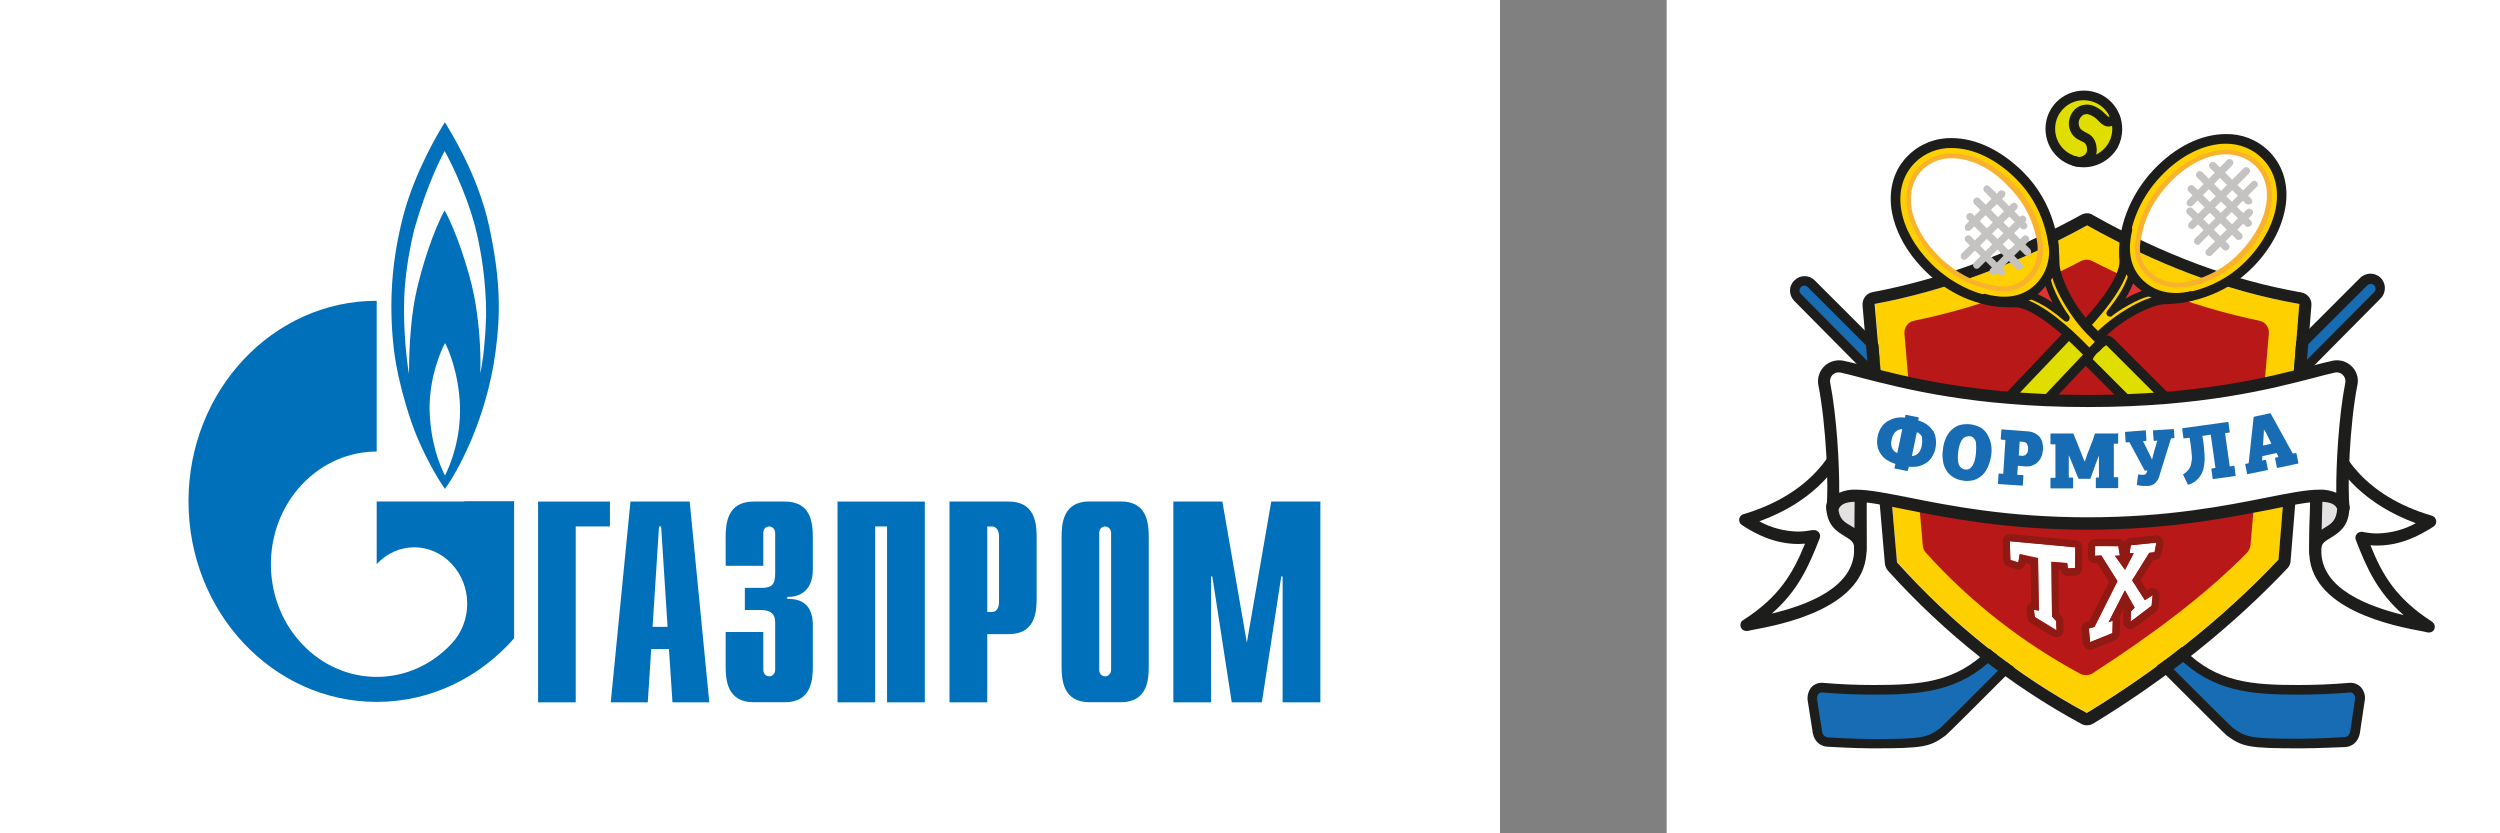 <?xml version="1.0" encoding="UTF-8"?> <svg xmlns="http://www.w3.org/2000/svg" width="270" height="90" viewBox="0 0 270 90" fill="none"><rect x="0" y="0" width="270" height="90" fill="#808080" stroke="none"/> <rect x="180" width="90" height="90" fill="white"></rect> <path d="M196.822 74.282C199.104 74.45 200.848 74.517 202.392 74.517C207.29 74.517 211.35 74.248 215.074 70.559L255.269 30.377C255.672 29.974 256.343 29.974 256.745 30.377C257.148 30.779 257.148 31.45 256.745 31.853C256.745 31.853 210.511 78.508 209.807 79.011C208.23 80.152 207.76 80.286 202.224 80.286C200.11 80.286 197.527 80.118 197.527 80.118C196.956 80.118 196.453 79.783 196.319 79.045L195.782 75.624C195.614 74.919 196.084 74.215 196.822 74.282Z" fill="#176CB4"></path> <path d="M196.722 74.785C196.588 74.785 196.487 74.852 196.387 74.953C196.252 75.12 196.219 75.355 196.252 75.59L196.789 79.011C196.823 79.38 197.125 79.648 197.494 79.648H197.561C197.595 79.648 200.178 79.816 202.258 79.816C207.694 79.816 208.096 79.682 209.539 78.642C210.411 77.904 240.574 47.516 256.411 31.551C256.612 31.349 256.612 31.014 256.411 30.813C256.209 30.611 255.874 30.611 255.672 30.813L215.444 70.928C211.619 74.718 207.459 75.02 202.392 75.02C200.547 75.02 198.769 74.953 196.789 74.785H196.722ZM202.225 80.822C200.212 80.822 197.729 80.655 197.494 80.655C196.622 80.655 195.951 80.084 195.783 79.179L195.246 75.758C195.145 75.255 195.279 74.684 195.581 74.282C195.883 73.913 196.353 73.712 196.856 73.745C198.802 73.913 200.581 73.98 202.392 73.98C207.358 73.98 211.183 73.712 214.706 70.19L254.901 30.008C255.505 29.404 256.511 29.404 257.115 30.008C257.719 30.611 257.719 31.618 257.115 32.221C252.384 37.018 210.847 78.91 210.109 79.447C208.432 80.655 207.828 80.822 202.225 80.822Z" fill="#1D1D1B"></path> <path d="M253.759 74.282C251.478 74.45 249.733 74.516 248.189 74.516C243.325 74.516 239.231 74.248 235.507 70.559L195.58 30.645C195.144 30.276 194.473 30.31 194.104 30.779C193.769 31.182 193.769 31.752 194.104 32.154C194.104 32.154 240.07 78.541 240.775 79.045C242.352 80.185 242.821 80.319 248.357 80.319C250.471 80.319 253.055 80.151 253.055 80.151C253.658 80.151 254.195 79.715 254.262 79.078L254.799 75.657C254.967 74.919 254.497 74.215 253.759 74.282Z" fill="#176CB4"></path> <path d="M194.876 30.846C194.574 30.846 194.34 31.081 194.34 31.383C194.34 31.517 194.407 31.651 194.507 31.752C210.243 47.65 240.238 77.871 241.144 78.609C242.587 79.648 242.989 79.782 248.391 79.782C250.471 79.782 253.055 79.615 253.089 79.615H253.122C253.491 79.615 253.726 79.414 253.827 78.978L254.33 75.59C254.397 75.355 254.33 75.12 254.196 74.953C254.095 74.852 253.961 74.785 253.827 74.785C251.847 74.953 250.069 75.02 248.223 75.02C243.157 75.02 238.997 74.718 235.172 70.928L195.245 31.014C195.145 30.913 195.011 30.846 194.876 30.846ZM248.391 80.822C242.788 80.822 242.184 80.655 240.507 79.447C239.768 78.91 198.466 37.252 193.769 32.49C193.165 31.852 193.165 30.88 193.803 30.276C194.407 29.672 195.38 29.672 195.984 30.276L235.91 70.19C239.433 73.712 243.224 73.98 248.223 73.98C250.035 73.98 251.814 73.913 253.76 73.745C254.229 73.712 254.733 73.913 255.034 74.282C255.37 74.718 255.504 75.254 255.37 75.791L254.867 79.179C254.699 80.118 254.028 80.688 253.156 80.688C252.887 80.688 250.371 80.822 248.391 80.822Z" fill="#1D1D1B"></path> <path d="M202.493 32.825C210.109 31.383 217.759 28.532 225.409 24.34C232.79 28.465 240.407 31.45 248.325 32.825L246.077 60.396C239.97 66.87 233.025 72.303 225.375 76.965C217.793 72.907 210.948 67.44 204.875 60.698L202.493 32.825Z" fill="#FFD000"></path> <path d="M225.409 23.032C225.174 23.032 224.973 23.099 224.772 23.199C217.189 27.358 209.606 30.176 202.225 31.551C201.554 31.685 201.118 32.289 201.151 32.96L203.567 60.866C203.601 61.134 203.701 61.403 203.902 61.637C210.11 68.513 217.155 74.047 224.772 78.173C225.174 78.408 225.678 78.374 226.08 78.139C234.065 73.276 241.111 67.641 247.05 61.369C247.251 61.168 247.385 60.866 247.385 60.564L249.633 32.993C249.7 32.322 249.231 31.719 248.56 31.585C241.078 30.276 233.73 27.56 226.046 23.233C225.879 23.099 225.644 23.032 225.409 23.032ZM225.409 24.34C232.79 28.465 240.407 31.451 248.325 32.826L246.077 60.43C239.971 66.903 233.025 72.337 225.376 76.999C217.793 72.941 210.948 67.474 204.876 60.732L202.46 32.826C210.076 31.417 217.759 28.532 225.409 24.34Z" fill="#1D1D1B"></path> <path d="M206.72 34.636C212.994 33.361 219.067 31.181 224.737 28.196C225.14 27.995 225.576 27.995 225.979 28.196C231.649 31.148 237.722 33.328 243.996 34.636C244.667 34.77 245.103 35.374 245.036 36.045L243.056 58.852C243.023 59.154 242.889 59.456 242.687 59.691C238.191 64.253 232.454 68.546 226.012 72.705C225.609 72.973 225.073 72.973 224.67 72.772C218.396 69.384 212.759 64.99 207.995 59.691C207.793 59.49 207.693 59.188 207.659 58.92L205.68 36.078C205.613 35.374 206.049 34.77 206.72 34.636Z" fill="#B91818"></path> <path d="M217.054 58.45L224.133 59.088L224.099 61.335L223.328 61.368L223.261 60.798L221.55 60.664L221.617 66.534L222.053 67.037L222.086 68.043L219.738 66.601L219.637 65.762L220.174 65.896L220.107 60.261L218.127 59.825L217.993 60.731L217.121 60.463L217.054 58.45Z" fill="white"></path> <path d="M217.055 57.679C216.619 57.679 216.283 58.015 216.283 58.451V58.484L216.35 60.497C216.384 60.832 216.585 61.101 216.887 61.201L217.726 61.47C217.793 61.503 217.894 61.503 217.961 61.503C218.33 61.503 218.665 61.235 218.733 60.866V60.799L219.303 60.933L219.37 65.058C219.269 65.092 219.169 65.159 219.101 65.226C218.9 65.394 218.833 65.662 218.867 65.897L218.967 66.735C219.001 66.97 219.135 67.171 219.336 67.306L221.685 68.714C222.054 68.916 222.524 68.815 222.759 68.446C222.826 68.312 222.859 68.178 222.859 68.01L222.826 67.004C222.826 66.802 222.759 66.635 222.624 66.501L222.356 66.232L222.323 61.537L222.557 61.57C222.624 61.939 222.96 62.208 223.329 62.208H223.363L224.134 62.174C224.537 62.14 224.872 61.805 224.872 61.403L224.906 59.155C224.906 58.753 224.604 58.417 224.201 58.35L217.122 57.679H217.055ZM217.055 58.451L224.134 59.122L224.101 61.369L223.329 61.403L223.262 60.832L221.551 60.698L221.618 66.601L222.088 67.104L222.121 68.111L219.773 66.702L219.672 65.863L220.209 65.964L220.108 60.329L218.129 59.893L217.961 60.765L217.122 60.497L217.055 58.451Z" fill="#8F1913"></path> <path d="M230.273 62.676L231.649 64.823L232.488 64.253L232.354 65.427L230.106 67.137L230.139 66.031L230.542 65.628L229.468 63.783L227.723 67.204L228.16 67.037L228.126 68.378L225.71 69.351L225.576 67.875L226.18 67.707L228.663 62.744L226.918 59.993L226.214 60.027L226.247 58.953L228.764 58.987L228.931 59.993L228.394 60.027L229.502 61.536L230.441 59.758L230.005 59.725L230.139 58.886L232.89 58.584L232.689 59.624L232.119 59.691L230.273 62.676Z" fill="white"></path> <path d="M232.891 57.813C232.857 57.813 232.824 57.813 232.824 57.813L230.073 58.115C229.804 58.149 229.569 58.316 229.435 58.551C229.301 58.35 229.032 58.216 228.798 58.216H226.281C225.845 58.216 225.51 58.551 225.51 58.954L225.476 59.993C225.476 60.228 225.543 60.429 225.711 60.597C225.845 60.731 226.046 60.832 226.248 60.832H226.281H226.516L227.791 62.844L225.644 67.071L225.375 67.138C225.006 67.238 224.771 67.574 224.805 67.976L224.939 69.452C224.973 69.687 225.107 69.921 225.308 70.056C225.51 70.19 225.778 70.223 226.013 70.123L228.429 69.15C228.73 69.016 228.898 68.748 228.932 68.446L228.965 67.138C228.965 67.104 228.965 67.104 228.965 67.071C228.965 66.936 228.932 66.836 228.865 66.702L229.502 65.461L229.536 65.528C229.401 65.662 229.334 65.863 229.334 66.031L229.301 67.138C229.301 67.439 229.469 67.708 229.737 67.842C229.838 67.909 229.972 67.943 230.106 67.943C230.274 67.943 230.442 67.876 230.576 67.775L232.824 66.064C232.992 65.93 233.126 65.729 233.126 65.494L233.226 64.387C233.226 64.354 233.226 64.32 233.226 64.287C233.226 63.851 232.891 63.515 232.455 63.515C232.287 63.515 232.153 63.549 232.019 63.649L231.851 63.75L231.18 62.677L232.555 60.463H232.723C233.059 60.429 233.361 60.195 233.428 59.826L233.629 58.786C233.73 58.35 233.461 57.947 233.025 57.847C233.025 57.813 232.958 57.813 232.891 57.813ZM232.891 58.618L232.689 59.658L232.119 59.725L230.274 62.677L231.649 64.823L232.488 64.287L232.388 65.427L230.106 67.138L230.14 66.031L230.542 65.628L229.502 63.75L227.724 67.205L228.194 67.037L228.16 68.379L225.744 69.351L225.61 67.876L226.214 67.708L228.697 62.777L226.952 59.993L226.248 60.027L226.281 58.987H228.798L228.965 59.993L228.429 60.027L229.502 61.536L230.442 59.759L230.005 59.725L230.106 58.887L232.891 58.618Z" fill="#8F1913"></path> <path d="M227.992 34.067C228.395 33.631 229.972 31.014 230.106 29.606C230.408 30.176 231.314 31.383 232.052 31.585C230.408 32.021 228.563 33.597 227.992 34.067Z" fill="#BE1818"></path> <path d="M230.274 30.611C230.073 31.215 229.804 31.819 229.502 32.423C230.005 32.087 230.542 31.785 231.113 31.517C230.811 31.249 230.509 30.947 230.274 30.611ZM227.992 34.469C227.791 34.469 227.59 34.301 227.59 34.066C227.59 33.966 227.623 33.865 227.69 33.798C228.06 33.395 229.569 30.88 229.704 29.605C229.704 29.438 229.838 29.303 230.005 29.27C230.173 29.236 230.341 29.303 230.442 29.471C230.811 30.108 231.616 31.115 232.119 31.249C232.321 31.316 232.455 31.517 232.388 31.718C232.354 31.853 232.253 31.953 232.119 31.987C230.576 32.389 228.764 33.932 228.227 34.368C228.16 34.435 228.093 34.469 227.992 34.469Z" fill="#3C3835"></path> <path d="M232.119 29.672C230.24 27.895 230.878 26.05 231.113 24.876C231.75 21.857 233.964 19.711 233.964 19.711C237.32 16.189 241.346 15.552 243.594 17.665C245.842 19.778 245.439 23.87 242.084 27.392C240.809 28.767 239.199 29.773 237.42 30.377L236.514 30.611C236.581 30.578 233.998 31.416 232.119 29.672ZM220.913 42.451L226.617 36.447C229.032 33.898 232.388 32.389 233.763 32.355C236.649 32.288 240.306 31.349 243.158 28.297C247.117 24.138 247.419 19.241 244.634 16.591C241.849 13.941 236.951 14.512 233.025 18.671C230.24 21.622 229.234 25.245 229.469 28.096C229.603 29.706 227.59 32.657 225.275 35.106L219.604 41.076C218.866 41.848 220.242 43.189 220.913 42.451Z" fill="#FFD000"></path> <path d="M240.406 15.519C238.057 15.519 235.473 16.793 233.36 19.04C230.944 21.59 229.669 24.944 229.937 28.063C230.105 29.975 227.79 33.128 225.576 35.475L219.973 41.446C219.939 41.479 219.872 41.546 219.939 41.748C220.04 41.949 220.207 42.117 220.442 42.15C220.476 42.15 220.509 42.15 220.543 42.117L226.213 36.113C227.824 34.402 231.414 31.92 233.729 31.887C235.775 31.82 239.701 31.249 242.754 27.996C244.532 26.117 245.64 23.937 245.874 21.891C246.076 19.946 245.505 18.235 244.23 17.028C243.19 16.022 241.815 15.519 240.406 15.519ZM220.442 43.19C219.805 43.156 219.234 42.754 218.966 42.15C218.765 41.681 218.832 41.11 219.201 40.741L224.837 34.771C227.388 32.088 228.998 29.438 228.897 28.163C228.595 24.776 230.004 21.086 232.588 18.336C234.937 15.854 237.721 14.479 240.406 14.479C242.083 14.445 243.727 15.082 244.935 16.223C246.445 17.665 247.149 19.678 246.881 21.958C246.613 24.239 245.438 26.621 243.492 28.667C240.171 32.188 235.943 32.826 233.729 32.859C232.588 32.893 229.367 34.234 226.951 36.784L221.248 42.787C221.08 43.056 220.778 43.19 220.442 43.19Z" fill="#1D1D1B"></path> <path d="M240.44 16.659C238.393 16.659 236.145 17.799 234.233 19.845C234.199 19.878 232.052 22.025 231.414 24.91L231.347 25.211C231.079 26.352 230.71 27.962 232.32 29.471C233.092 30.175 234.099 30.544 235.139 30.544C235.608 30.544 236.078 30.477 236.514 30.343L237.454 30.108C239.165 29.538 240.742 28.532 241.983 27.19C245.103 23.903 245.741 19.945 243.493 17.832C242.654 17.061 241.547 16.659 240.44 16.659ZM235.139 31.048C233.964 31.081 232.824 30.645 231.951 29.84C230.106 28.096 230.542 26.285 230.81 25.077C230.844 24.977 230.844 24.876 230.878 24.809C231.549 21.757 233.729 19.576 233.83 19.509C235.843 17.396 238.225 16.189 240.44 16.189C241.715 16.155 242.923 16.625 243.862 17.497C246.345 19.845 245.707 24.105 242.386 27.593C241.077 29.002 239.433 30.041 237.621 30.645L236.682 30.88C236.145 30.98 235.642 31.048 235.139 31.048Z" fill="#F9B22D"></path> <path d="M234.971 32.691C233.394 32.725 231.884 32.121 230.743 31.048C229.636 29.974 228.428 28.029 229.2 24.776L229.234 24.709C229.267 24.44 229.536 24.239 229.838 24.273C230.106 24.306 230.307 24.574 230.274 24.876C230.274 24.91 230.274 24.91 230.274 24.943L230.24 25.044C229.737 27.258 230.139 29.035 231.482 30.31C233.562 32.289 236.38 31.484 236.414 31.484C236.682 31.383 236.984 31.517 237.085 31.786C237.185 32.054 237.051 32.356 236.783 32.456C236.749 32.456 236.749 32.456 236.716 32.49C236.112 32.624 235.541 32.691 234.971 32.691Z" fill="#1D1D1B"></path> <path d="M223.228 36.314L217.256 42.619C216.652 43.257 217.021 43.894 217.659 44.498C218.296 45.101 218.967 45.437 219.538 44.8L225.342 38.661C225.946 38.024 225.409 37.655 224.772 37.052C224.168 36.481 223.497 35.978 223.228 36.314Z" fill="#E0DD00"></path> <path d="M223.529 36.75L217.624 42.955C217.423 43.156 217.456 43.29 217.49 43.391C217.59 43.659 217.792 43.894 217.993 44.095C218.429 44.498 218.698 44.598 218.832 44.598C218.966 44.598 219.067 44.531 219.167 44.431L224.972 38.292C225.039 38.259 225.072 38.192 225.106 38.125C225.106 38.024 224.804 37.756 224.603 37.588L224.435 37.42C224.166 37.118 223.865 36.917 223.529 36.75ZM218.832 45.638C218.328 45.638 217.859 45.403 217.288 44.867C216.919 44.565 216.651 44.162 216.483 43.726C216.315 43.189 216.483 42.653 216.852 42.25L222.824 35.945C222.992 35.777 223.227 35.676 223.462 35.676C223.73 35.676 224.234 35.777 225.139 36.649L225.307 36.817C225.71 37.219 226.113 37.555 226.146 38.091C226.146 38.427 225.978 38.762 225.743 38.997L219.939 45.135C219.637 45.437 219.234 45.638 218.832 45.638Z" fill="#1D1D1B"></path> <path d="M227.893 33.798C228.329 33.362 230.879 31.718 232.288 31.584C231.717 31.282 230.476 30.444 230.275 29.706C229.872 31.349 228.396 33.228 227.893 33.798Z" fill="#DF3232"></path> <path d="M230.374 30.612C230.139 31.182 229.871 31.718 229.535 32.255C230.105 31.92 230.709 31.651 231.313 31.417C230.978 31.182 230.676 30.913 230.374 30.612ZM227.891 34.2C227.79 34.2 227.69 34.167 227.623 34.1C227.455 33.966 227.455 33.731 227.589 33.563C228.025 33.026 229.501 31.182 229.871 29.605C229.904 29.438 230.072 29.303 230.24 29.303C230.407 29.303 230.575 29.438 230.609 29.605C230.743 30.108 231.783 30.913 232.42 31.249C232.622 31.349 232.689 31.584 232.588 31.785C232.521 31.886 232.42 31.987 232.286 31.987C231.011 32.121 228.528 33.731 228.126 34.1C228.092 34.167 227.992 34.2 227.891 34.2Z" fill="#1D1D1B"></path> <path d="M240.373 27.056C240.272 27.056 240.171 27.023 240.104 26.956L236.246 23.098C236.078 22.931 236.078 22.696 236.246 22.528C236.414 22.36 236.649 22.36 236.816 22.528L240.675 26.385C240.843 26.553 240.843 26.788 240.675 26.922C240.574 27.023 240.474 27.056 240.373 27.056Z" fill="#C5C2C2"></path> <path d="M241.782 25.916C241.681 25.916 241.58 25.883 241.513 25.816L236.38 20.684C236.212 20.516 236.212 20.281 236.38 20.113C236.548 19.946 236.782 19.946 236.95 20.113L242.084 25.245C242.251 25.413 242.218 25.648 242.084 25.816C241.983 25.883 241.882 25.916 241.782 25.916Z" fill="#C5C2C2"></path> <path d="M242.787 24.507C242.687 24.507 242.586 24.474 242.519 24.406L237.285 19.174C237.117 19.006 237.117 18.772 237.285 18.604C237.453 18.436 237.688 18.436 237.855 18.604L243.089 23.836C243.257 24.004 243.257 24.239 243.089 24.373C242.989 24.44 242.888 24.507 242.787 24.507Z" fill="#C5C2C2"></path> <path d="M242.822 22.093C242.721 22.093 242.621 22.059 242.554 21.992L238.695 18.168C238.527 18 238.527 17.766 238.695 17.598C238.863 17.43 239.098 17.43 239.265 17.598L243.124 21.455C243.292 21.623 243.292 21.858 243.124 21.992C243.023 22.059 242.923 22.093 242.822 22.093Z" fill="#C5C2C2"></path> <path d="M236.716 24.742C236.515 24.742 236.313 24.574 236.313 24.339C236.313 24.238 236.347 24.138 236.414 24.071L242.319 18.168C242.487 18 242.722 18 242.89 18.168C243.057 18.335 243.057 18.57 242.89 18.738L236.985 24.641C236.917 24.708 236.817 24.742 236.716 24.742Z" fill="#C5C2C2"></path> <path d="M237.353 26.452C237.152 26.452 236.95 26.285 236.95 26.05C236.95 25.949 236.984 25.849 237.051 25.782L243.191 19.644C243.359 19.476 243.593 19.476 243.728 19.644C243.895 19.778 243.895 20.046 243.728 20.18L237.588 26.318C237.554 26.419 237.454 26.452 237.353 26.452Z" fill="#C5C2C2"></path> <path d="M238.594 27.66C238.393 27.66 238.191 27.492 238.191 27.257C238.191 27.157 238.225 27.056 238.292 26.989L242.654 22.629C242.821 22.495 243.056 22.495 243.224 22.662C243.358 22.796 243.358 23.031 243.224 23.199L238.862 27.559C238.795 27.626 238.695 27.66 238.594 27.66Z" fill="#C5C2C2"></path> <path d="M236.549 22.293C236.448 22.293 236.347 22.26 236.28 22.193C236.112 22.025 236.112 21.79 236.28 21.622L240.508 17.296C240.642 17.128 240.91 17.128 241.078 17.296C241.246 17.43 241.246 17.698 241.078 17.866L236.817 22.193C236.75 22.26 236.649 22.293 236.549 22.293Z" fill="#C5C2C2"></path> <path d="M219.168 29.974C217.356 31.819 215.511 31.148 214.336 30.846C211.35 30.109 209.236 27.828 209.236 27.828C205.781 24.373 205.277 20.348 207.458 18.134C209.639 15.921 213.699 16.457 217.155 19.912C218.463 21.22 219.47 22.864 220.007 24.642L220.208 25.547C220.241 25.547 220.979 28.163 219.168 29.974ZM231.649 41.546C229.032 38.963 229.971 39.869 225.811 35.71C223.328 33.228 221.919 29.807 221.919 28.465C221.919 25.581 221.08 21.891 218.128 18.973C214.068 14.948 209.203 14.479 206.452 17.195C203.7 19.912 204.17 24.809 208.23 28.868C211.115 31.752 214.705 32.859 217.557 32.691C219.168 32.591 222.053 34.67 224.435 37.085C228.462 41.11 227.723 40.372 230.24 42.888C231.011 43.592 232.353 42.25 231.649 41.546Z" fill="#FFD000"></path> <path d="M217.658 32.121C219.57 32.121 222.59 34.469 224.804 36.682L230.609 42.485C230.642 42.518 230.709 42.552 230.743 42.552C230.978 42.518 231.179 42.351 231.28 42.15C231.347 42.015 231.28 41.948 231.246 41.915L225.408 36.079C223.764 34.435 221.382 30.779 221.382 28.465C221.382 26.419 220.912 22.495 217.758 19.342C215.611 17.195 213.128 15.988 210.779 15.988C209.303 15.954 207.86 16.524 206.82 17.564C204.17 20.214 204.908 24.809 208.599 28.498C210.947 30.813 214 32.188 216.986 32.188C217.154 32.188 217.356 32.188 217.523 32.188L217.658 32.121ZM230.776 43.592C230.441 43.592 230.105 43.458 229.904 43.223L224.066 37.42C221.482 34.838 218.865 33.093 217.557 33.194C217.356 33.194 217.154 33.194 216.986 33.194C213.732 33.194 210.377 31.752 207.86 29.203C205.847 27.19 204.606 24.843 204.271 22.562C203.968 20.281 204.606 18.235 206.082 16.793C207.324 15.552 209.035 14.881 210.779 14.914C213.397 14.914 216.114 16.222 218.496 18.57C221.919 21.991 222.422 26.218 222.422 28.431C222.422 29.572 223.663 32.825 226.146 35.307L231.984 41.143C232.353 41.512 232.42 42.049 232.219 42.518C232.018 43.156 231.447 43.558 230.776 43.592Z" fill="#1D1D1B"></path> <path d="M210.814 17.095C209.639 17.061 208.498 17.497 207.626 18.336C206.619 19.342 206.183 20.818 206.452 22.495C206.754 24.239 207.794 26.084 209.371 27.66C209.404 27.694 211.484 29.907 214.336 30.612L214.638 30.679C215.209 30.846 215.779 30.947 216.349 30.947C217.322 30.947 218.262 30.511 218.933 29.807C220.611 28.13 219.94 25.648 219.906 25.648L219.671 24.708C219.134 22.964 218.195 21.388 216.886 20.113C215.074 18.168 212.826 17.095 210.814 17.095ZM216.383 31.484C215.746 31.45 215.142 31.349 214.538 31.182L214.269 31.115C211.25 30.377 209.136 28.13 209.035 28.029C207.358 26.352 206.284 24.407 205.982 22.562C205.68 20.717 206.15 19.107 207.29 17.967C208.23 17.028 209.505 16.524 210.814 16.558C212.994 16.558 215.276 17.665 217.356 19.711C218.698 21.052 219.705 22.73 220.275 24.541L220.476 25.48C220.51 25.581 221.248 28.23 219.369 30.142C218.597 31.014 217.524 31.484 216.383 31.484Z" fill="#F9B22D"></path> <path d="M216.383 33.094C215.678 33.094 214.94 32.993 214.269 32.792L214.202 32.758C213.934 32.691 213.766 32.389 213.833 32.121C213.9 31.853 214.202 31.685 214.471 31.752L214.571 31.785C216.786 32.356 218.564 31.987 219.872 30.679C221.885 28.666 221.214 25.916 221.181 25.782C221.114 25.513 221.282 25.212 221.584 25.144C221.852 25.077 222.12 25.245 222.188 25.513C222.221 25.648 223.06 28.968 220.611 31.416C219.436 32.523 217.926 33.127 216.383 33.094Z" fill="#1D1D1B"></path> <path d="M225.576 39.098L231.716 45.236C232.32 45.84 232.991 45.504 233.595 44.9C234.199 44.297 234.568 43.626 233.93 43.022L227.958 37.052C227.354 36.448 226.951 36.951 226.348 37.589C225.777 38.125 225.274 38.762 225.576 39.098Z" fill="#E0DD00"></path> <path d="M226.013 38.796L232.086 44.867C232.153 44.967 232.287 45.034 232.421 45.034C232.555 45.034 232.824 44.934 233.26 44.531C233.998 43.793 233.763 43.558 233.596 43.391L227.623 37.42C227.59 37.353 227.523 37.32 227.456 37.286C227.254 37.42 227.053 37.588 226.919 37.756L226.751 37.923C226.415 38.158 226.181 38.46 226.013 38.796ZM232.421 46.074C232.019 46.074 231.649 45.906 231.348 45.604L225.208 39.466C224.436 38.695 225.61 37.554 225.979 37.186L226.147 37.018C226.55 36.615 226.919 36.213 227.456 36.213C227.791 36.213 228.127 36.381 228.361 36.649L234.334 42.619C234.837 43.156 235.206 44.028 233.998 45.236C233.629 45.604 233.059 46.074 232.421 46.074Z" fill="#1D1D1B"></path> <path d="M223.195 34.334C222.792 33.898 221.215 31.282 221.081 29.873C220.779 30.444 219.873 31.651 219.135 31.819C220.779 32.289 222.624 33.831 223.195 34.334Z" fill="#DF3232"></path> <path d="M220.074 31.786C220.644 32.021 221.181 32.322 221.684 32.691C221.382 32.121 221.114 31.517 220.912 30.88C220.678 31.216 220.375 31.517 220.074 31.786ZM223.194 34.737C223.093 34.737 222.993 34.704 222.925 34.637C222.389 34.167 220.577 32.658 219.033 32.255C218.866 32.222 218.731 32.054 218.731 31.886C218.731 31.719 218.866 31.551 219.033 31.517C219.537 31.383 220.342 30.377 220.711 29.74C220.812 29.605 220.979 29.505 221.147 29.538C221.315 29.572 221.449 29.706 221.449 29.874C221.55 31.182 223.093 33.698 223.429 34.067C223.563 34.234 223.563 34.469 223.429 34.603C223.395 34.704 223.294 34.737 223.194 34.737Z" fill="#1D1D1B"></path> <path d="M216.148 29.74C216.047 29.74 215.946 29.706 215.879 29.639L212.323 26.084C212.155 25.95 212.155 25.681 212.289 25.547C212.423 25.379 212.692 25.379 212.826 25.514C212.86 25.547 212.86 25.547 212.893 25.581L216.416 29.102C216.584 29.27 216.584 29.505 216.416 29.639C216.349 29.74 216.248 29.773 216.148 29.74Z" fill="#C5C2C2"></path> <path d="M218.061 29.136C217.961 29.136 217.86 29.102 217.793 29.035L212.458 23.669C212.324 23.501 212.324 23.266 212.492 23.098C212.66 22.964 212.894 22.964 213.028 23.098L218.363 28.465C218.531 28.633 218.531 28.867 218.363 29.002C218.296 29.102 218.195 29.136 218.061 29.136Z" fill="#C5C2C2"></path> <path d="M218.967 27.627C218.866 27.627 218.765 27.593 218.698 27.526L213.229 22.025C213.062 21.857 213.062 21.623 213.229 21.455C213.397 21.287 213.632 21.287 213.8 21.455L219.269 26.922C219.403 27.09 219.403 27.325 219.269 27.492C219.168 27.559 219.067 27.593 218.967 27.627Z" fill="#C5C2C2"></path> <path d="M218.565 24.775C218.464 24.775 218.364 24.742 218.297 24.675L214.304 20.683C214.17 20.516 214.17 20.281 214.337 20.113C214.472 19.979 214.706 19.979 214.841 20.113L218.833 24.105C219.001 24.272 219.001 24.507 218.833 24.641C218.766 24.742 218.665 24.775 218.565 24.775Z" fill="#C5C2C2"></path> <path d="M212.123 28.062C211.921 28.062 211.72 27.861 211.754 27.66C211.754 27.559 211.787 27.459 211.854 27.392L217.223 22.025C217.39 21.857 217.625 21.857 217.793 22.025C217.961 22.193 217.961 22.427 217.793 22.595L212.391 27.962C212.324 28.029 212.223 28.062 212.123 28.062Z" fill="#C5C2C2"></path> <path d="M213.497 29.035C213.296 29.035 213.095 28.868 213.095 28.633C213.095 28.532 213.128 28.432 213.195 28.364L218.161 23.4C218.329 23.233 218.564 23.233 218.731 23.4C218.899 23.568 218.899 23.803 218.731 23.971L213.766 28.901C213.699 28.968 213.598 29.035 213.497 29.035Z" fill="#C5C2C2"></path> <path d="M215.276 29.706C215.074 29.706 214.873 29.538 214.873 29.303C214.873 29.203 214.907 29.102 214.974 29.035L218.463 25.547C218.631 25.379 218.866 25.379 219.033 25.547C219.201 25.714 219.201 25.949 219.033 26.117L215.544 29.605C215.477 29.672 215.376 29.706 215.276 29.706Z" fill="#C5C2C2"></path> <path d="M212.559 24.943C212.458 24.943 212.357 24.909 212.29 24.842C212.156 24.675 212.156 24.44 212.29 24.272L215.88 20.683C216.014 20.516 216.283 20.516 216.451 20.65C216.618 20.784 216.618 21.052 216.484 21.22C216.484 21.22 216.484 21.22 216.451 21.253L212.86 24.809C212.76 24.876 212.659 24.943 212.559 24.943Z" fill="#C5C2C2"></path> <path d="M228.194 15.685C227.221 17.43 225.006 18.067 223.261 17.094C221.517 16.122 220.879 13.908 221.852 12.164C222.825 10.42 225.04 9.782 226.784 10.755C228.529 11.728 229.167 13.908 228.194 15.685Z" fill="#E0DD00"></path> <path d="M225.04 10.822C223.329 10.822 221.953 12.198 221.953 13.908C221.953 15.619 223.329 16.994 225.04 16.994C226.751 16.994 228.127 15.619 228.127 13.908C228.127 12.768 227.523 11.728 226.516 11.191C226.08 10.957 225.543 10.822 225.04 10.822ZM225.04 18.067C222.759 18.067 220.913 16.223 220.913 13.908C220.913 11.627 222.759 9.783 225.074 9.783C227.355 9.783 229.2 11.627 229.2 13.942C229.2 14.646 229.033 15.317 228.697 15.954C227.925 17.262 226.516 18.067 225.04 18.067Z" fill="#1D1D1B"></path> <path d="M224.436 18C224.201 18 223.966 17.933 223.764 17.832C223.53 17.665 223.462 17.363 223.63 17.095C223.798 16.86 224.1 16.793 224.368 16.96C224.637 16.994 224.905 16.893 225.107 16.759C225.308 16.625 225.408 16.39 225.408 16.155C225.375 15.518 225.174 15.418 224.737 15.216C224.301 15.015 223.731 14.713 223.496 13.841C223.328 13.137 223.53 12.365 224.066 11.829C224.536 11.359 225.241 11.191 225.878 11.359C226.448 11.527 226.952 11.862 227.354 12.298C227.757 12.701 227.757 12.701 228.093 12.365C228.294 12.164 228.629 12.164 228.831 12.365C229.032 12.567 229.032 12.902 228.831 13.103C228.831 13.103 228.831 13.103 228.797 13.137C227.69 14.143 227.052 13.472 226.616 13.036C226.348 12.734 226.012 12.499 225.61 12.365C225.341 12.265 225.006 12.332 224.804 12.567C224.536 12.835 224.436 13.204 224.536 13.573C224.637 13.975 224.872 14.076 225.207 14.277C225.71 14.512 226.381 14.847 226.448 16.122C226.482 16.793 226.113 17.43 225.509 17.732C225.174 17.9 224.804 18 224.436 18Z" fill="#1D1D1B"></path> <path d="M200.915 59.188C201.083 65.494 190.984 67.003 188.602 67.473C193.165 64.555 194.541 61.536 195.916 57.88C192.897 58.45 190.481 57.41 188.468 56.102C195.547 53.989 198.768 49.696 199.942 45.403C200.915 49.864 200.915 57.712 200.915 59.188Z" fill="white"></path> <path d="M195.916 57.243C196.118 57.243 196.285 57.344 196.419 57.478C196.587 57.646 196.621 57.914 196.52 58.149C195.346 61.167 194.172 63.817 191.353 66.266C195.01 65.394 200.379 63.482 200.244 59.222C200.244 56.941 200.177 51.91 199.674 47.986C198.265 51.038 195.446 54.325 190.011 56.304C191.286 57.008 192.729 57.377 194.172 57.411C194.708 57.411 195.212 57.344 195.748 57.243C195.849 57.277 195.883 57.277 195.916 57.243ZM188.602 68.144C188.233 68.144 187.964 67.842 187.964 67.507C187.964 67.272 188.065 67.071 188.266 66.97C192.192 64.454 193.635 61.905 194.943 58.719C194.708 58.719 194.473 58.752 194.239 58.752C191.655 58.752 189.608 57.679 188.132 56.706C187.83 56.505 187.73 56.103 187.931 55.801C188.032 55.667 188.132 55.566 188.3 55.533C195.681 53.319 198.365 48.724 199.338 45.269C199.439 44.934 199.808 44.732 200.144 44.8C200.379 44.867 200.546 45.068 200.613 45.303C201.486 49.395 201.586 56.371 201.586 59.189C201.754 65.695 192.293 67.473 189.206 68.043L188.736 68.144C188.703 68.144 188.635 68.144 188.602 68.144Z" fill="#1D1D1B"></path> <path d="M197.863 54.694C197.93 57.948 201.017 56.874 200.916 59.49L200.95 51.373L198.467 51.91L197.863 54.694Z" fill="#E3E1E1"></path> <path d="M198.534 54.728C198.568 56.036 199.172 56.371 199.91 56.807C200.044 56.874 200.145 56.941 200.279 57.042L200.312 52.145L199.037 52.413L198.534 54.728ZM200.916 60.128C200.547 60.128 200.245 59.826 200.279 59.457V59.256C200.245 58.551 199.943 58.35 199.239 57.914C198.4 57.411 197.259 56.74 197.226 54.661C197.226 54.593 197.226 54.56 197.259 54.493L197.863 51.675C197.93 51.441 198.098 51.239 198.366 51.172L200.849 50.636C201.218 50.569 201.554 50.803 201.621 51.139C201.621 51.172 201.621 51.239 201.621 51.273L201.587 59.256C201.587 59.323 201.587 59.39 201.587 59.491C201.554 59.826 201.285 60.128 200.916 60.128Z" fill="#1D1D1B"></path> <path d="M250.035 59.356C249.867 65.662 259.967 67.171 262.349 67.641C257.819 64.722 256.41 61.704 255.034 58.048C258.054 58.651 260.47 57.578 262.483 56.27C255.404 54.157 252.216 49.864 251.008 45.571C250.035 49.998 250.035 57.88 250.035 59.356Z" fill="white"></path> <path d="M251.243 48.153C250.74 52.078 250.706 57.075 250.706 59.356C250.572 63.649 255.94 65.528 259.597 66.433C256.779 63.985 255.605 61.368 254.431 58.316C254.296 57.981 254.464 57.612 254.8 57.478C254.9 57.444 255.034 57.411 255.169 57.444C255.672 57.545 256.209 57.612 256.746 57.612C258.222 57.578 259.631 57.209 260.906 56.505C255.471 54.492 252.652 51.172 251.243 48.153ZM262.349 68.311C262.315 68.311 262.248 68.311 262.215 68.311L261.778 68.211C258.658 67.641 249.197 65.863 249.398 59.356C249.398 56.572 249.498 49.596 250.371 45.504C250.438 45.202 250.673 45.001 250.975 45.001C251.277 45.001 251.545 45.168 251.612 45.47C252.585 48.925 255.269 53.52 262.651 55.7C262.986 55.801 263.187 56.17 263.087 56.505C263.053 56.639 262.953 56.773 262.818 56.874C261.342 57.813 259.329 58.92 256.712 58.92C256.477 58.92 256.242 58.92 256.008 58.886C257.282 62.073 258.759 64.622 262.651 67.138C262.953 67.339 263.053 67.741 262.852 68.043C262.785 68.177 262.584 68.311 262.349 68.311Z" fill="#1D1D1B"></path> <path d="M253.055 54.828C252.988 58.115 249.901 57.042 250.001 59.624L250.236 50.602L252.015 51.709L253.088 54.828H253.055Z" fill="#E3E1E1"></path> <path d="M250.874 51.81L250.74 57.21C250.84 57.143 250.941 57.075 251.041 57.008C251.78 56.572 252.35 56.203 252.417 54.929L251.478 52.178L250.874 51.81ZM250.035 60.295C249.699 60.295 249.397 60.027 249.397 59.658C249.397 59.524 249.397 59.356 249.397 59.222L249.599 50.602C249.599 50.233 249.901 49.965 250.27 49.965C250.404 49.965 250.505 49.998 250.605 50.065L252.384 51.172C252.518 51.239 252.618 51.374 252.652 51.508L253.726 54.627C253.759 54.761 253.759 54.895 253.726 55.03C253.625 56.941 252.518 57.579 251.713 58.082C251.109 58.451 250.74 58.652 250.672 59.289V59.624C250.672 59.993 250.37 60.295 250.035 60.295Z" fill="#1D1D1B"></path> <path d="M252.048 39.601C248.123 40.473 240.104 43.324 225.475 43.324C210.847 43.324 202.828 40.473 198.902 39.601C198.03 39.399 197.191 39.97 196.99 40.808C196.956 41.009 196.956 41.244 196.99 41.445C197.829 45.839 198.097 52.782 197.862 54.862C199.439 51.072 207.458 56.539 225.475 56.539C243.493 56.539 251.511 51.072 253.088 54.862C252.82 52.816 253.088 45.839 253.961 41.445C254.128 40.573 253.558 39.735 252.719 39.567C252.484 39.567 252.25 39.567 252.048 39.601Z" fill="white"></path> <path d="M200.446 52.882C201.822 52.882 203.701 53.251 206.083 53.721C210.613 54.627 216.853 55.868 225.476 55.868C234.099 55.868 240.339 54.627 244.869 53.721C247.251 53.251 249.096 52.882 250.506 52.882C251.11 52.849 251.747 52.983 252.317 53.218C252.284 50.166 252.586 44.933 253.29 41.344C253.391 40.841 253.056 40.338 252.552 40.237C252.418 40.204 252.317 40.204 252.183 40.237C251.546 40.372 250.774 40.573 249.902 40.808C245.372 41.982 237.756 43.961 225.476 43.961C213.196 43.961 205.613 41.982 201.05 40.808C200.178 40.573 199.406 40.372 198.769 40.237C198.266 40.137 197.762 40.439 197.662 40.975C197.628 41.109 197.628 41.244 197.662 41.344C198.366 44.933 198.668 50.166 198.635 53.218C199.205 52.983 199.809 52.849 200.446 52.882ZM225.476 57.209C216.686 57.209 210.143 55.901 205.815 55.029C203.5 54.559 201.688 54.191 200.446 54.191C199.138 54.191 198.735 54.559 198.5 55.13C198.366 55.465 197.997 55.633 197.662 55.499C197.393 55.398 197.226 55.096 197.259 54.828C197.527 52.748 197.226 45.872 196.387 41.613C196.152 40.405 196.924 39.198 198.165 38.963C198.467 38.896 198.769 38.896 199.104 38.963C199.775 39.097 200.547 39.298 201.419 39.533C205.882 40.707 213.397 42.652 225.51 42.652C237.622 42.652 245.137 40.707 249.6 39.533C250.506 39.298 251.277 39.097 251.915 38.963C253.123 38.695 254.33 39.466 254.599 40.673C254.666 40.975 254.666 41.277 254.599 41.579C253.76 45.805 253.492 52.715 253.76 54.794C253.794 55.163 253.559 55.465 253.19 55.532C252.888 55.566 252.619 55.398 252.519 55.13C252.284 54.559 251.881 54.191 250.573 54.191C249.298 54.191 247.486 54.559 245.204 55.029C240.809 55.868 234.267 57.209 225.476 57.209Z" fill="#1D1D1B"></path> <path d="M204.305 47.449C204.372 47.114 204.506 46.846 204.741 46.611C204.942 46.443 205.177 46.343 205.445 46.343L204.909 48.925C204.64 48.825 204.439 48.623 204.338 48.389C204.237 48.087 204.204 47.751 204.305 47.449ZM207.593 47.617C207.593 47.785 207.593 47.953 207.559 48.12C207.526 48.288 207.458 48.456 207.391 48.623C207.324 48.758 207.224 48.892 207.123 48.992C207.022 49.093 206.888 49.16 206.787 49.194C206.687 49.227 206.586 49.261 206.485 49.261L207.022 46.678C207.156 46.712 207.257 46.779 207.358 46.879C207.458 46.98 207.526 47.081 207.593 47.215C207.559 47.315 207.593 47.449 207.593 47.617ZM208.767 46.544C208.599 46.276 208.364 46.041 208.096 45.84C207.828 45.638 207.492 45.504 207.156 45.404L207.224 45.135C207.224 45.102 207.224 45.068 207.19 45.068L205.848 44.8C205.814 44.8 205.781 44.8 205.781 44.833L205.747 45.102C205.412 45.068 205.076 45.068 204.741 45.135C204.439 45.202 204.137 45.336 203.835 45.504C203.566 45.672 203.332 45.907 203.164 46.175C202.996 46.443 202.862 46.745 202.795 47.081C202.728 47.416 202.694 47.751 202.761 48.12C202.795 48.422 202.929 48.724 203.097 48.992C203.265 49.261 203.499 49.495 203.768 49.663C204.07 49.864 204.372 49.999 204.707 50.099L204.607 50.535V50.569L204.64 50.602L205.982 50.871C206.016 50.871 206.049 50.837 206.049 50.804L206.15 50.401C206.485 50.435 206.821 50.435 207.156 50.368C207.458 50.301 207.76 50.166 208.029 49.999C208.297 49.831 208.499 49.596 208.666 49.328C208.834 49.026 208.968 48.724 209.035 48.389C209.102 48.053 209.102 47.751 209.069 47.416C209.035 47.114 208.935 46.812 208.8 46.544H208.767Z" fill="#176CB4"></path> <path d="M213.43 48.321C213.43 48.556 213.397 48.791 213.397 49.025C213.363 49.26 213.33 49.529 213.263 49.763C213.196 49.965 213.128 50.132 213.028 50.3C212.927 50.434 212.827 50.535 212.692 50.635C212.558 50.703 212.39 50.736 212.256 50.703C212.088 50.703 211.954 50.635 211.82 50.535C211.686 50.434 211.619 50.3 211.552 50.166C211.484 49.965 211.451 49.797 211.451 49.596C211.451 49.327 211.451 49.059 211.484 48.824C211.518 48.589 211.552 48.355 211.619 48.12C211.686 47.919 211.753 47.751 211.853 47.55C211.954 47.416 212.055 47.281 212.223 47.214C212.323 47.147 212.457 47.114 212.592 47.114C212.625 47.114 212.692 47.114 212.726 47.114C212.894 47.114 213.061 47.181 213.162 47.315C213.263 47.449 213.363 47.583 213.397 47.751C213.397 47.885 213.43 48.086 213.43 48.321ZM214.672 46.979C214.504 46.678 214.269 46.409 213.967 46.208C213.263 45.805 212.424 45.705 211.652 45.906C211.317 46.007 211.015 46.208 210.746 46.443C210.478 46.711 210.277 47.013 210.142 47.348C209.975 47.717 209.874 48.12 209.84 48.522C209.773 48.925 209.773 49.361 209.84 49.763C209.874 50.132 210.008 50.468 210.209 50.803C210.377 51.105 210.646 51.34 210.948 51.541C211.283 51.742 211.686 51.876 212.055 51.91C212.189 51.943 212.323 51.943 212.457 51.943C212.692 51.943 212.961 51.91 213.196 51.843C213.531 51.742 213.833 51.541 214.101 51.306C214.37 51.038 214.571 50.736 214.705 50.401C214.873 50.032 214.974 49.629 215.041 49.227C215.108 48.824 215.108 48.422 215.041 48.019C214.974 47.65 214.84 47.315 214.672 46.979Z" fill="#176CB4"></path> <path d="M218.128 47.684L218.463 47.718C218.631 47.718 218.799 47.785 218.9 47.919C219 48.12 219.067 48.322 219.034 48.523C219.034 48.724 218.967 48.925 218.832 49.059C218.732 49.16 218.598 49.227 218.463 49.227H218.396L218.027 49.194L218.128 47.684ZM220.309 47.215C220.141 47.013 219.94 46.879 219.738 46.779C219.47 46.645 219.168 46.577 218.866 46.577L216.215 46.376C216.182 46.376 216.182 46.376 216.182 46.376L216.148 46.41L216.081 47.416C216.081 47.45 216.115 47.483 216.148 47.483L216.584 47.517L216.35 51.172L215.913 51.139C215.88 51.139 215.846 51.172 215.846 51.206L215.779 52.212C215.779 52.246 215.813 52.279 215.846 52.279L218.43 52.447H218.463C218.463 52.447 218.497 52.414 218.463 52.38L218.531 51.374C218.531 51.34 218.497 51.307 218.463 51.307L217.859 51.273L217.927 50.3L218.698 50.367C218.967 50.401 219.269 50.367 219.503 50.267C219.738 50.166 219.94 50.066 220.107 49.864C220.275 49.697 220.409 49.496 220.476 49.294C220.577 49.059 220.611 48.825 220.644 48.59C220.678 48.322 220.644 48.087 220.577 47.819C220.544 47.617 220.443 47.416 220.309 47.215Z" fill="#176CB4"></path> <path d="M228.663 46.812H226.314C226.281 46.812 226.247 46.846 226.247 46.846L226.046 47.449C225.945 47.684 225.878 47.919 225.777 48.154C225.677 48.389 225.61 48.623 225.509 48.858C225.408 49.093 225.341 49.261 225.308 49.428L225.207 49.697C225.173 49.764 225.173 49.797 225.14 49.864C225.073 49.73 225.039 49.562 224.939 49.361C224.771 48.959 224.603 48.523 224.435 48.087C224.268 47.651 224.1 47.248 223.932 46.846C223.932 46.812 223.898 46.812 223.865 46.812H221.516C221.483 46.812 221.449 46.846 221.449 46.879V47.919C221.449 47.952 221.449 47.952 221.483 47.952L221.516 47.986H221.986V51.608H221.516C221.483 51.608 221.483 51.608 221.483 51.642L221.449 51.675V52.682C221.449 52.715 221.483 52.749 221.516 52.749H223.831C223.865 52.749 223.865 52.749 223.865 52.715L223.898 52.682V51.642C223.898 51.608 223.865 51.575 223.831 51.575H223.429V49.16C223.462 49.227 223.496 49.328 223.529 49.395L223.999 50.535C224.133 50.904 224.301 51.273 224.469 51.675C224.469 51.709 224.502 51.709 224.536 51.709H225.71C225.744 51.709 225.777 51.675 225.777 51.675C225.811 51.541 225.878 51.374 225.945 51.206C226.012 51.038 226.079 50.837 226.146 50.636C226.213 50.435 226.281 50.267 226.348 50.066L226.549 49.562C226.583 49.462 226.616 49.328 226.683 49.227V49.194V51.575H226.415C226.381 51.575 226.381 51.575 226.381 51.608L226.348 51.642V52.648C226.348 52.682 226.381 52.715 226.415 52.715H228.696C228.73 52.715 228.763 52.682 228.763 52.648V51.608C228.763 51.575 228.763 51.575 228.73 51.575L228.696 51.541H228.294V47.919H228.696C228.73 47.919 228.763 47.885 228.763 47.852V46.812C228.763 46.779 228.763 46.779 228.73 46.779C228.696 46.812 228.696 46.779 228.663 46.812Z" fill="#176CB4"></path> <path d="M234.669 46.342L232.555 46.476C232.522 46.476 232.522 46.476 232.522 46.51C232.522 46.51 232.488 46.543 232.522 46.543L232.589 47.55C232.589 47.583 232.623 47.617 232.656 47.617L232.992 47.583L232.656 48.723L232.421 49.629L232.019 48.791L231.448 47.65L231.75 47.617C231.784 47.617 231.817 47.583 231.817 47.55L231.75 46.51C231.75 46.51 231.75 46.476 231.717 46.476C231.717 46.476 231.683 46.443 231.683 46.476L229.536 46.644C229.502 46.644 229.502 46.644 229.502 46.678C229.502 46.678 229.469 46.711 229.502 46.711L229.569 47.717C229.569 47.751 229.603 47.784 229.636 47.784L229.972 47.751L231.616 50.803C231.616 50.837 231.649 50.837 231.683 50.837L231.918 50.803L231.851 51.004C231.817 51.071 231.784 51.172 231.717 51.206C231.649 51.239 231.616 51.273 231.549 51.273H231.381H231.314C231.18 51.273 231.079 51.273 230.978 51.239H230.945L230.911 51.273L230.777 52.312C230.777 52.346 230.777 52.379 230.811 52.379C231.012 52.447 231.247 52.48 231.482 52.48C231.582 52.48 231.683 52.48 231.784 52.48C231.884 52.48 231.918 52.48 231.985 52.48C232.253 52.48 232.522 52.379 232.757 52.178C232.992 51.943 233.159 51.675 233.226 51.34L234.468 47.348L234.803 47.315C234.837 47.315 234.837 47.315 234.837 47.281V47.248L234.77 46.242C234.736 46.409 234.703 46.376 234.669 46.342Z" fill="#176CB4"></path> <path d="M241.279 50.3L240.809 50.367L240.306 46.778L240.776 46.711C240.809 46.711 240.809 46.711 240.809 46.678V46.644L240.675 45.638C240.675 45.604 240.641 45.571 240.608 45.571L235.743 46.242C235.709 46.242 235.676 46.275 235.676 46.309L235.81 47.315C235.81 47.315 235.81 47.348 235.844 47.348H235.877L236.481 47.281L236.582 47.952C236.649 48.422 236.682 48.858 236.716 49.193C236.749 49.495 236.716 49.763 236.649 50.065C236.615 50.3 236.515 50.501 236.38 50.702C236.213 50.904 236.045 51.071 235.81 51.205C235.776 51.239 235.776 51.273 235.776 51.273L236.28 52.312C236.28 52.346 236.313 52.346 236.347 52.346C236.347 52.346 236.347 52.346 236.38 52.346C237.219 52.078 237.823 51.373 237.991 50.535C238.091 50.065 238.125 49.629 238.091 49.16C238.058 48.656 238.024 48.086 237.924 47.483L237.857 47.08L238.762 46.946L239.266 50.535L238.863 50.602C238.83 50.602 238.83 50.602 238.83 50.635V50.669L238.964 51.675C238.964 51.709 238.997 51.742 239.031 51.742L241.413 51.407C241.447 51.407 241.447 51.407 241.447 51.373C241.447 51.373 241.48 51.34 241.447 51.34L241.312 50.334C241.346 50.334 241.312 50.3 241.279 50.3Z" fill="#176CB4"></path> <path d="M244.902 47.081C245.036 47.349 245.17 47.617 245.305 47.919L244.399 48.12C244.399 47.986 244.432 47.852 244.432 47.684C244.432 47.483 244.466 47.282 244.466 47.114C244.466 46.913 244.499 46.745 244.499 46.577C244.499 46.51 244.499 46.443 244.499 46.376C244.667 46.611 244.801 46.846 244.902 47.081ZM248.022 48.992C248.022 48.959 247.989 48.925 247.955 48.925L247.62 48.992L245.238 44.666C245.238 44.632 245.204 44.632 245.17 44.632L243.459 45.001C243.426 45.001 243.426 45.035 243.392 45.068L242.855 50.032L242.52 50.099C242.486 50.099 242.486 50.099 242.486 50.133V50.166L242.688 51.173C242.688 51.206 242.688 51.206 242.721 51.206H242.755L244.868 50.77C244.902 50.77 244.935 50.736 244.935 50.703L244.734 49.697C244.734 49.663 244.701 49.63 244.667 49.663L244.298 49.73L244.332 49.261L245.875 48.925L246.076 49.361L245.741 49.428C245.707 49.428 245.674 49.462 245.707 49.495L245.909 50.502C245.909 50.535 245.909 50.535 245.942 50.535H245.976L248.19 50.066C248.224 50.066 248.257 50.032 248.224 49.999L248.022 48.992Z" fill="#176CB4"></path> <g clip-path="url(#clip0_2608_10719)"> <path d="M162 0H0V90H162V0Z" fill="white"></path> <path d="M58.114 54.168H65.873V56.856H62.179V75.852H58.114V54.168Z" fill="#0070BA"></path> <path d="M70.477 67.704L71.175 56.856H71.401L72.099 67.704H70.466H70.477ZM65.973 75.852H69.959L70.331 70.092H72.245L72.628 75.852H76.603L74.486 54.168H68.09L65.962 75.852H65.973Z" fill="#0070BA"></path> <path d="M82.436 68.256V72.336C82.436 72.888 82.841 73.044 83.078 73.044C83.461 73.044 83.72 72.708 83.72 72.336V67.308C83.72 66.624 83.596 65.88 82.087 65.88H80.443V63.492H82.154C83.314 63.492 83.72 63.216 83.72 61.884V57.564C83.72 57.204 83.461 56.856 83.078 56.856C82.841 56.856 82.436 57.012 82.436 57.564V61.104H78.371V58.044C78.371 56.52 78.551 54.168 81.389 54.168H84.767C87.616 54.168 87.785 56.52 87.785 58.044V61.512C87.785 63.876 86.242 64.524 85.026 64.452V64.68C87.762 64.608 87.785 66.84 87.785 67.608V71.976C87.785 73.488 87.605 75.84 84.767 75.84H81.389C78.551 75.84 78.371 73.476 78.371 71.976V68.256H82.436Z" fill="#0070BA"></path> <path d="M90.453 54.168H99.878V75.852H95.802V56.856H94.518V75.852H90.453V54.168Z" fill="#0070BA"></path> <path d="M106.622 66.096V56.856H107.14C107.579 56.856 107.895 57.264 107.895 57.948V65.016C107.895 65.7 107.579 66.096 107.14 66.096H106.622ZM102.546 75.852H106.622V68.484H108.942C111.791 68.484 111.959 66.132 111.959 64.608V58.044C111.959 56.52 111.779 54.168 108.942 54.168H102.546V75.852Z" fill="#0070BA"></path> <path d="M120 72.336C120 72.708 119.73 73.044 119.359 73.044C119.122 73.044 118.716 72.888 118.716 72.336V57.564C118.716 57.012 119.122 56.856 119.359 56.856C119.73 56.856 120 57.204 120 57.564V72.336ZM114.651 71.976C114.651 73.488 114.832 75.84 117.669 75.84H121.048C123.896 75.84 124.065 73.476 124.065 71.976V58.032C124.065 56.508 123.896 54.156 121.048 54.156H117.669C114.82 54.156 114.651 56.508 114.651 58.032V71.976Z" fill="#0070BA"></path> <path d="M137.306 54.168H142.599V75.852H138.523V62.256H138.376L136.281 75.852H133.028L130.932 62.256H130.798V75.852H126.722V54.168H132.014L134.66 69.408L137.295 54.168H137.306Z" fill="#0070BA"></path> <path d="M52.844 24.516C51.594 18.696 48.475 13.968 48.048 13.2C47.361 14.28 44.872 18.456 43.611 23.088C42.237 28.26 42.023 32.844 42.496 37.356C42.969 41.868 44.76 46.488 44.76 46.488C45.705 48.924 47.136 51.528 48.059 52.8C49.421 50.916 52.54 45.312 53.52 37.98C54.06 33.9 54.083 30.336 52.844 24.516ZM48.048 51.348C47.44 50.112 46.482 47.784 46.392 44.16C46.37 40.668 47.687 37.68 48.07 37.056C48.419 37.68 49.545 40.284 49.68 43.86C49.77 47.364 48.689 50.1 48.059 51.36L48.048 51.348ZM52.484 34.38C52.428 36.6 52.18 38.94 51.865 40.332C51.977 37.92 51.718 34.512 51.189 31.872C50.671 29.22 49.196 24.78 48.014 22.728C46.933 24.684 45.593 28.512 44.895 31.836C44.197 35.172 44.174 39.192 44.174 40.404C43.983 39.384 43.521 35.76 43.656 32.112C43.769 29.1 44.422 26.004 44.793 24.588C46.167 19.836 47.732 16.8 48.025 16.32C48.318 16.812 50.288 20.544 51.313 24.48C52.326 28.404 52.54 32.172 52.495 34.392L52.484 34.38Z" fill="#0070BA"></path> <path d="M50.153 54.156H40.683V60.924C40.683 60.924 40.694 60.912 40.706 60.9C42.935 58.512 46.561 58.512 48.779 60.9C51.02 63.276 51.02 67.128 48.779 69.504C48.779 69.516 48.768 69.528 48.757 69.54C48.757 69.54 48.734 69.552 48.723 69.564C46.493 71.928 43.588 73.104 40.683 73.104C37.778 73.104 34.839 71.916 32.609 69.54C28.668 65.352 28.207 58.872 31.202 54.144C31.607 53.508 32.069 52.896 32.609 52.332C34.839 49.956 37.755 48.768 40.683 48.768V32.484C29.457 32.484 20.358 42.18 20.358 54.144C20.358 66.108 29.457 75.804 40.683 75.804C46.538 75.804 51.808 73.164 55.524 68.94V54.132H50.153V54.156Z" fill="#0070BA"></path> </g> <defs> <clipPath id="clip0_2608_10719"> <rect width="162" height="90" fill="white"></rect> </clipPath> </defs> </svg> 